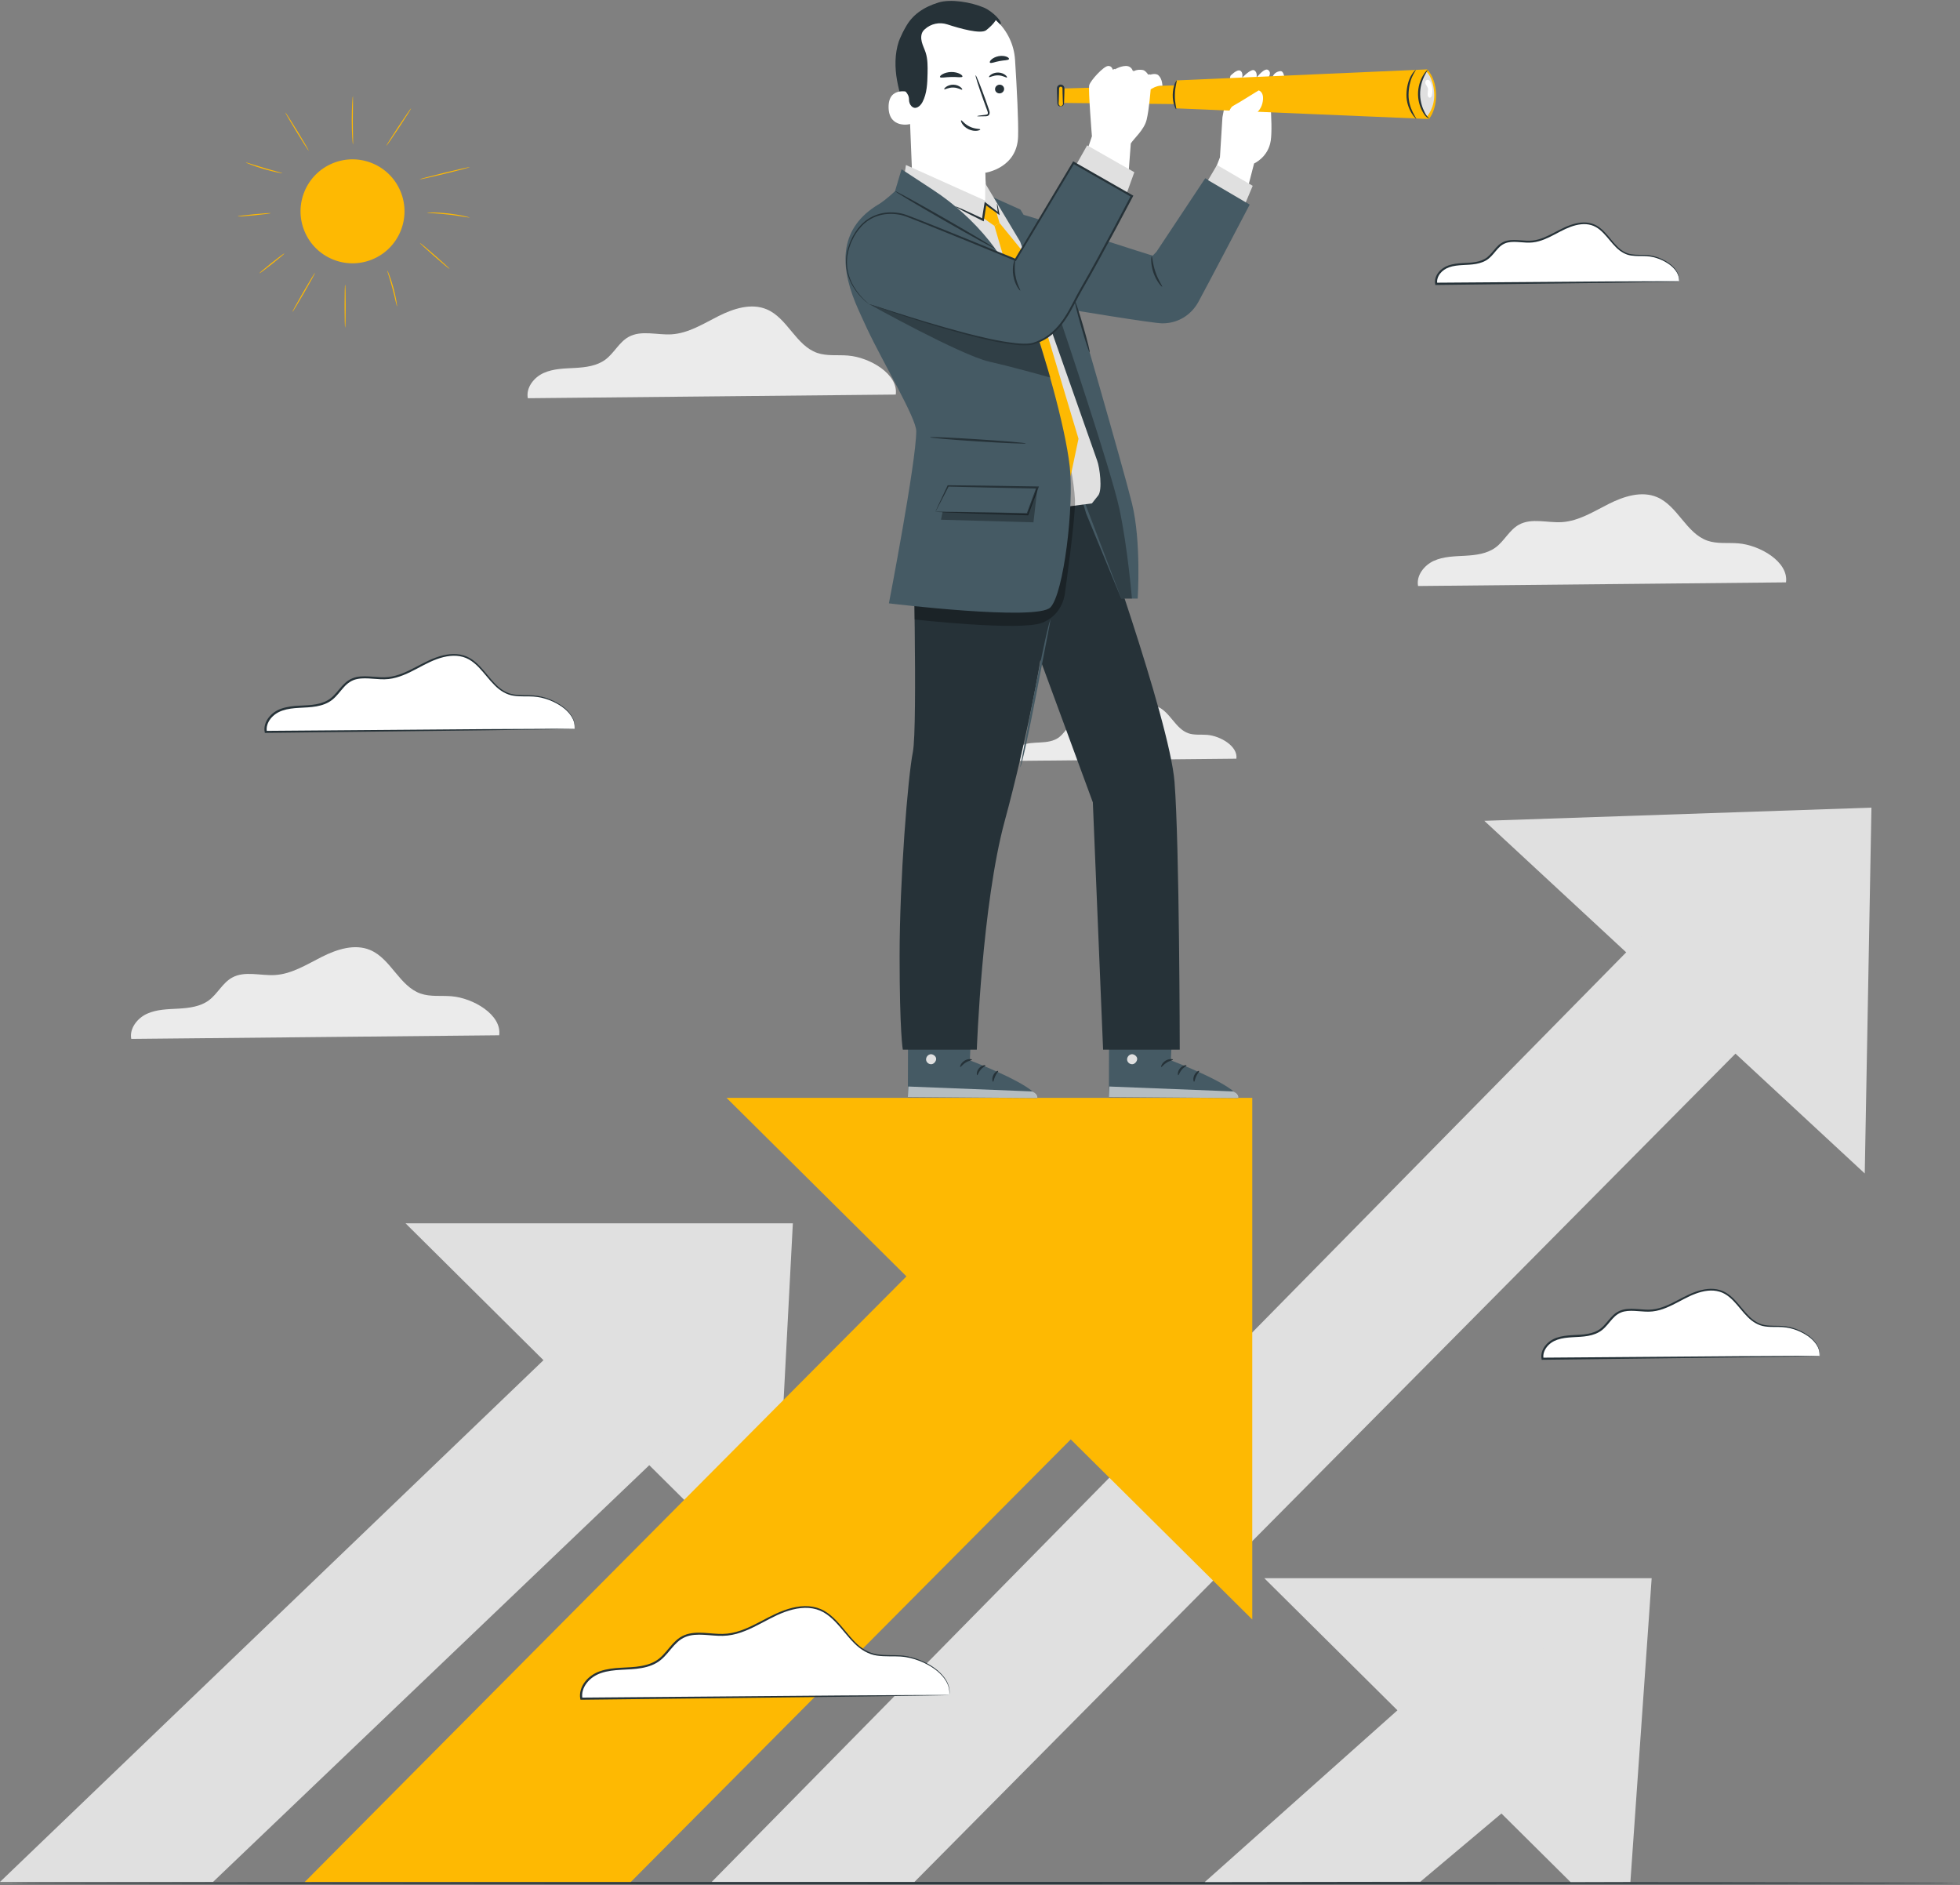 <?xml version="1.0" encoding="UTF-8"?> <svg xmlns="http://www.w3.org/2000/svg" width="340" height="327" viewBox="0 0 340 327" fill="none"><rect x="0" y="0" width="340" height="327" fill="#808080" stroke="none"/><g clip-path="url(#clip0_121_4881)"><path d="M309.817 101.009C310.309 97.46 305.298 94.543 301.538 94.241C299.746 94.094 297.877 94.368 296.183 93.777C292.501 92.491 291.032 87.734 287.434 86.223C284.749 85.091 281.657 86.096 279.05 87.41C276.443 88.725 273.871 90.369 270.961 90.559C268.431 90.721 265.684 89.779 263.47 91.016C261.818 91.936 260.954 93.841 259.436 94.958C257.946 96.054 256.007 96.286 254.158 96.392C252.31 96.497 250.399 96.511 248.719 97.277C247.04 98.05 245.648 99.828 245.992 101.641L309.824 101.009H309.817Z" fill="#EBEBEB"></path><path d="M155.386 68.436C155.878 64.887 150.868 61.971 147.101 61.669C145.309 61.521 143.439 61.795 141.746 61.205C138.063 59.919 136.595 55.161 132.996 53.65C130.312 52.519 127.22 53.524 124.613 54.838C122.005 56.152 119.433 57.796 116.524 57.986C113.994 58.148 111.246 57.206 109.033 58.443C107.381 59.364 106.517 61.268 104.999 62.385C103.509 63.482 101.569 63.714 99.721 63.819C97.873 63.917 95.961 63.938 94.282 64.704C92.602 65.47 91.211 67.255 91.562 69.069L155.393 68.436H155.386Z" fill="#EBEBEB"></path><path d="M86.594 179.563C87.085 176.014 82.075 173.097 78.315 172.795C76.523 172.647 74.654 172.921 72.96 172.331C69.278 171.045 67.809 166.287 64.211 164.777C61.526 163.645 58.434 164.65 55.827 165.964C53.22 167.278 50.648 168.923 47.738 169.113C45.208 169.274 42.461 168.332 40.247 169.569C38.595 170.49 37.731 172.394 36.213 173.512C34.723 174.608 32.784 174.84 30.935 174.945C29.087 175.044 27.176 175.065 25.496 175.831C23.816 176.604 22.425 178.382 22.769 180.195L86.601 179.563H86.594Z" fill="#EBEBEB"></path><path d="M214.474 131.6C214.769 129.428 211.712 127.65 209.414 127.46C208.318 127.369 207.179 127.538 206.139 127.179C203.89 126.392 202.991 123.49 200.791 122.562C199.147 121.866 197.256 122.485 195.668 123.286C194.08 124.087 192.506 125.092 190.728 125.212C189.182 125.31 187.502 124.734 186.146 125.493C185.141 126.055 184.607 127.214 183.679 127.903C182.773 128.571 181.585 128.718 180.454 128.775C179.322 128.838 178.156 128.845 177.13 129.316C176.103 129.787 175.253 130.876 175.464 131.979L214.467 131.593L214.474 131.6Z" fill="#EBEBEB"></path><path d="M340 326.608C340 326.706 264.264 326.79 170.861 326.79C77.458 326.79 1.708 326.706 1.708 326.608C1.708 326.509 77.43 326.425 170.861 326.425C264.292 326.425 340 326.509 340 326.608Z" fill="#263238"></path><path d="M219.316 273.732L272.444 326.439L282.824 326.41L286.513 273.732H219.316Z" fill="#E0E0E0"></path><path d="M262.521 278.722L208.985 326.439L246.379 326.383L277.898 299.875L262.521 278.722Z" fill="#E0E0E0"></path><path d="M257.482 142.366L323.478 203.534L324.638 140.082L257.482 142.366Z" fill="#E0E0E0"></path><path d="M301.946 145.001L123.46 326.41H158.633L318.032 165.62L301.946 145.001Z" fill="#E0E0E0"></path><path d="M70.346 212.177L134.219 275.552L137.536 212.177H70.346Z" fill="#E0E0E0"></path><path d="M114.69 216.324L0 326.41H36.958L130.066 237.477L114.69 216.324Z" fill="#E0E0E0"></path><path d="M126.032 190.42L217.229 280.893V190.42H126.032Z" fill="#FEB902"></path><path d="M186.209 192.465C184.143 194.117 52.868 326.418 52.868 326.418H109.426L212.633 222.607L186.209 192.472V192.465Z" fill="#FEB902"></path><path d="M64.576 44.994C69.182 43.103 71.383 37.836 69.492 33.229C67.601 28.623 62.334 26.421 57.727 28.313C53.121 30.204 50.919 35.471 52.811 40.078C54.702 44.684 59.969 46.885 64.576 44.994Z" fill="#FEB902"></path><path d="M59.868 56.82C59.819 56.82 59.769 55.154 59.769 53.102C59.769 51.05 59.812 49.385 59.868 49.385C59.924 49.385 59.966 51.05 59.966 53.102C59.966 55.154 59.924 56.82 59.868 56.82Z" fill="#FEB902"></path><path d="M54.667 47.283C54.709 47.311 53.866 48.864 52.77 50.755C51.681 52.645 50.753 54.156 50.711 54.128C50.669 54.1 51.512 52.547 52.608 50.656C53.698 48.766 54.625 47.255 54.667 47.283Z" fill="#FEB902"></path><path d="M49.333 43.966C49.368 44.008 48.42 44.81 47.225 45.758C46.031 46.707 45.032 47.445 44.997 47.403C44.962 47.361 45.911 46.559 47.106 45.604C48.3 44.655 49.298 43.917 49.333 43.959V43.966Z" fill="#FEB902"></path><path d="M68.863 53.158C68.863 53.158 68.758 52.814 68.624 52.244C68.498 51.675 68.308 50.895 68.083 50.038C67.851 49.18 67.619 48.414 67.443 47.852C67.268 47.297 67.162 46.953 67.19 46.939C67.212 46.932 67.366 47.262 67.57 47.803C67.774 48.351 68.034 49.117 68.266 49.981C68.498 50.846 68.659 51.633 68.758 52.209C68.856 52.785 68.891 53.144 68.863 53.151V53.158Z" fill="#FEB902"></path><path d="M78.013 46.665C77.978 46.707 76.783 45.716 75.349 44.458C73.909 43.2 72.777 42.153 72.805 42.111C72.841 42.069 74.035 43.06 75.469 44.318C76.909 45.576 78.041 46.623 78.013 46.665Z" fill="#FEB902"></path><path d="M81.513 37.747C81.513 37.747 81.091 37.705 80.423 37.593C79.756 37.48 78.828 37.34 77.809 37.22C76.783 37.101 75.848 37.03 75.174 36.988C74.499 36.946 74.077 36.925 74.077 36.897C74.077 36.876 74.499 36.848 75.181 36.855C75.862 36.862 76.797 36.911 77.83 37.03C78.863 37.15 79.784 37.311 80.451 37.459C81.119 37.607 81.52 37.726 81.513 37.747Z" fill="#FEB902"></path><path d="M81.527 28.976C81.541 29.026 79.587 29.546 77.169 30.136C74.745 30.726 72.777 31.162 72.763 31.113C72.749 31.064 74.703 30.544 77.127 29.953C79.545 29.363 81.52 28.927 81.534 28.976H81.527Z" fill="#FEB902"></path><path d="M71.337 18.751C71.379 18.779 70.444 20.269 69.249 22.082C68.055 23.889 67.05 25.336 67.008 25.308C66.966 25.28 67.9 23.79 69.095 21.977C70.29 20.171 71.294 18.723 71.337 18.751Z" fill="#FEB902"></path><path d="M61.217 16.622C61.217 16.622 61.238 17.1 61.231 17.859C61.217 18.625 61.203 19.679 61.203 20.839C61.203 22.005 61.224 23.059 61.238 23.825C61.252 24.591 61.252 25.062 61.231 25.062C61.203 25.062 61.154 24.591 61.105 23.832C61.055 23.066 61.02 22.012 61.02 20.846C61.02 19.679 61.055 18.625 61.098 17.859C61.14 17.093 61.196 16.622 61.217 16.622Z" fill="#FEB902"></path><path d="M53.564 26.159C53.522 26.187 52.566 24.711 51.442 22.87C50.317 21.021 49.439 19.51 49.481 19.482C49.523 19.454 50.479 20.93 51.603 22.771C52.728 24.612 53.606 26.13 53.564 26.159Z" fill="#FEB902"></path><path d="M48.982 30.045C48.982 30.045 48.61 30.017 48.026 29.89C47.443 29.764 46.635 29.567 45.756 29.314C44.878 29.054 44.098 28.787 43.536 28.569C42.974 28.351 42.636 28.204 42.65 28.176C42.657 28.148 43.016 28.26 43.585 28.443C44.154 28.625 44.941 28.871 45.813 29.131C46.684 29.391 47.485 29.602 48.061 29.764C48.638 29.919 48.996 30.017 48.989 30.045H48.982Z" fill="#FEB902"></path><path d="M46.986 36.974C46.986 37.023 45.7 37.192 44.105 37.346C42.51 37.501 41.217 37.578 41.21 37.529C41.21 37.48 42.496 37.311 44.091 37.156C45.686 37.002 46.979 36.925 46.986 36.974Z" fill="#FEB902"></path><path d="M315.657 235.186C316.022 232.516 312.255 230.316 309.423 230.091C308.074 229.979 306.669 230.19 305.39 229.74C302.614 228.77 301.51 225.193 298.805 224.047C296.781 223.197 294.455 223.956 292.494 224.94C290.533 225.924 288.594 227.168 286.401 227.308C284.497 227.428 282.424 226.725 280.758 227.653C279.514 228.348 278.868 229.775 277.722 230.625C276.605 231.454 275.143 231.623 273.752 231.7C272.36 231.778 270.919 231.792 269.654 232.368C268.39 232.944 267.342 234.287 267.602 235.65L315.664 235.179L315.657 235.186Z" fill="white"></path><path d="M315.657 235.186C315.657 235.186 315.579 235.193 315.425 235.2C315.249 235.2 315.017 235.214 314.722 235.221C314.076 235.235 313.162 235.249 311.981 235.278C309.564 235.313 306.099 235.369 301.798 235.432C293.119 235.538 281.095 235.678 267.595 235.847H267.441L267.413 235.699C267.258 234.905 267.539 234.055 268.038 233.422C268.537 232.776 269.254 232.291 270.034 232.024C271.833 231.412 273.695 231.672 275.396 231.356C276.246 231.209 277.075 230.92 277.722 230.386C278.376 229.859 278.867 229.142 279.458 228.503C279.753 228.18 280.076 227.87 280.456 227.632C280.835 227.393 281.25 227.224 281.679 227.126C282.543 226.943 283.4 227.006 284.222 227.062C285.045 227.126 285.853 227.21 286.633 227.119C287.413 227.041 288.172 226.816 288.896 226.528C290.343 225.952 291.651 225.13 293.028 224.504C294.391 223.886 295.853 223.443 297.301 223.556C298.018 223.612 298.72 223.816 299.325 224.167C299.929 224.511 300.442 224.968 300.899 225.439C301.812 226.395 302.529 227.421 303.366 228.25C304.181 229.093 305.172 229.691 306.219 229.838C307.259 230.007 308.285 229.916 309.234 229.986C311.159 230.14 312.691 230.906 313.773 231.686C314.863 232.488 315.439 233.436 315.6 234.125C315.755 234.821 315.622 235.214 315.636 235.193C315.601 235.179 315.699 234.821 315.523 234.139C315.348 233.471 314.764 232.565 313.689 231.792C312.614 231.047 311.096 230.309 309.219 230.183C308.285 230.119 307.266 230.225 306.177 230.063C305.08 229.923 304.019 229.29 303.176 228.433C302.311 227.582 301.588 226.556 300.695 225.629C300.245 225.172 299.753 224.736 299.177 224.413C298.608 224.09 297.947 223.907 297.273 223.851C295.902 223.752 294.49 224.181 293.154 224.792C291.812 225.411 290.498 226.24 289.015 226.837C288.277 227.14 287.49 227.372 286.661 227.463C285.832 227.554 285.003 227.47 284.187 227.414C283.372 227.35 282.543 227.301 281.749 227.47C280.948 227.639 280.273 228.109 279.718 228.742C279.149 229.36 278.65 230.091 277.94 230.667C277.23 231.244 276.338 231.553 275.452 231.708C273.674 232.031 271.833 231.785 270.146 232.368C269.415 232.614 268.769 233.057 268.319 233.64C267.862 234.223 267.623 234.954 267.757 235.629L267.574 235.481C281.025 235.376 293.014 235.285 301.658 235.221C305.973 235.2 309.451 235.186 311.876 235.172C313.071 235.172 313.998 235.172 314.652 235.172C314.954 235.172 315.2 235.172 315.376 235.172C315.537 235.172 315.629 235.172 315.629 235.186H315.657Z" fill="#263238"></path><path d="M164.67 294.007C165.155 290.458 160.151 287.542 156.384 287.239C154.592 287.092 152.723 287.366 151.029 286.775C147.347 285.489 145.878 280.732 142.28 279.221C139.595 278.089 136.503 279.094 133.896 280.409C131.289 281.723 128.717 283.367 125.807 283.557C123.277 283.718 120.53 282.777 118.316 284.014C116.665 284.934 115.8 286.839 114.282 287.956C112.792 289.052 110.853 289.284 109.004 289.39C107.156 289.495 105.245 289.509 103.565 290.275C101.886 291.048 100.494 292.826 100.845 294.639L164.677 294.007H164.67Z" fill="white"></path><path d="M164.67 294.007C164.67 294.007 164.571 294.014 164.36 294.021C164.136 294.021 163.819 294.035 163.419 294.042C162.568 294.056 161.346 294.077 159.779 294.105C156.581 294.147 151.971 294.21 146.25 294.295C134.739 294.428 118.766 294.611 100.845 294.815H100.691L100.663 294.667C100.459 293.627 100.831 292.524 101.485 291.687C102.139 290.837 103.087 290.198 104.113 289.853C106.489 289.045 108.948 289.389 111.225 288.961C112.364 288.764 113.467 288.378 114.345 287.668C115.224 286.965 115.877 286.009 116.657 285.159C117.051 284.737 117.473 284.323 117.965 284.006C118.464 283.69 119.012 283.465 119.574 283.346C120.705 283.1 121.844 283.184 122.933 283.268C124.029 283.353 125.105 283.465 126.152 283.346C127.199 283.24 128.211 282.938 129.174 282.552C131.106 281.779 132.842 280.689 134.662 279.86C136.475 279.038 138.401 278.455 140.312 278.595C141.261 278.672 142.182 278.932 142.983 279.396C143.784 279.853 144.458 280.45 145.063 281.076C146.272 282.334 147.22 283.704 148.338 284.815C149.427 285.939 150.755 286.733 152.154 286.93C153.545 287.148 154.901 287.028 156.166 287.12C157.438 287.197 158.584 287.534 159.596 287.935C160.601 288.342 161.472 288.834 162.189 289.361C162.906 289.895 163.461 290.472 163.869 291.027C164.283 291.582 164.494 292.137 164.62 292.587C164.719 293.044 164.754 293.402 164.719 293.648C164.698 293.894 164.684 294 164.684 294C164.684 294 164.684 293.866 164.684 293.634C164.705 293.402 164.663 293.051 164.55 292.601C164.318 291.709 163.545 290.5 162.112 289.474C161.395 288.961 160.537 288.483 159.54 288.089C158.542 287.703 157.41 287.387 156.166 287.316C154.922 287.232 153.566 287.366 152.133 287.155C150.685 286.965 149.286 286.129 148.169 284.99C147.031 283.866 146.068 282.495 144.873 281.266C144.276 280.654 143.615 280.078 142.849 279.642C142.083 279.207 141.205 278.961 140.298 278.89C138.471 278.764 136.588 279.326 134.803 280.141C133.011 280.963 131.275 282.06 129.307 282.854C128.33 283.247 127.283 283.564 126.201 283.676C125.112 283.803 124.008 283.69 122.919 283.606C121.83 283.521 120.726 283.451 119.665 283.683C119.138 283.803 118.632 284.013 118.175 284.302C117.719 284.597 117.318 284.983 116.939 285.391C116.18 286.213 115.519 287.19 114.584 287.942C113.65 288.701 112.476 289.108 111.302 289.312C108.955 289.741 106.503 289.411 104.247 290.191C103.27 290.521 102.399 291.111 101.787 291.905C101.176 292.685 100.852 293.676 101.035 294.59L100.852 294.442C118.731 294.295 134.662 294.161 146.138 294.07C151.873 294.035 156.497 294.007 159.701 293.993C161.289 293.993 162.526 293.985 163.384 293.985C163.791 293.985 164.115 293.985 164.346 293.985C164.564 293.985 164.684 293.993 164.684 293.993L164.67 294.007Z" fill="#263238"></path><path d="M99.679 126.407C100.086 123.427 95.884 120.981 92.729 120.721C91.225 120.602 89.657 120.827 88.231 120.335C85.139 119.26 83.902 115.261 80.887 113.989C78.631 113.04 76.038 113.884 73.853 114.987C71.667 116.09 69.502 117.475 67.064 117.629C64.942 117.763 62.63 116.976 60.774 118.016C59.39 118.789 58.666 120.384 57.387 121.326C56.136 122.246 54.506 122.443 52.96 122.528C51.407 122.612 49.804 122.626 48.392 123.272C46.979 123.919 45.813 125.409 46.108 126.934L99.686 126.407H99.679Z" fill="white"></path><path d="M99.679 126.407C99.679 126.407 99.595 126.414 99.419 126.421C99.229 126.421 98.962 126.435 98.632 126.442C97.915 126.456 96.889 126.477 95.575 126.498C92.89 126.54 89.018 126.596 84.225 126.667C74.555 126.779 61.147 126.941 46.101 127.116H45.946L45.918 126.969C45.742 126.09 46.059 125.156 46.614 124.446C47.169 123.729 47.963 123.188 48.835 122.9C50.837 122.218 52.904 122.506 54.808 122.155C55.757 121.986 56.684 121.663 57.415 121.073C58.153 120.482 58.701 119.681 59.355 118.972C59.685 118.613 60.044 118.269 60.458 118.002C60.88 117.735 61.344 117.545 61.814 117.44C62.77 117.236 63.726 117.306 64.647 117.369C65.567 117.44 66.467 117.531 67.338 117.433C68.216 117.341 69.06 117.095 69.868 116.772C71.484 116.125 72.939 115.212 74.471 114.516C75.996 113.827 77.612 113.335 79.229 113.455C80.03 113.518 80.803 113.743 81.478 114.13C82.152 114.516 82.721 115.022 83.227 115.549C84.239 116.61 85.04 117.756 85.975 118.683C86.889 119.625 87.992 120.293 89.166 120.454C90.332 120.637 91.471 120.539 92.532 120.616C94.675 120.785 96.383 121.635 97.592 122.506C98.8 123.399 99.447 124.453 99.63 125.219C99.714 125.606 99.735 125.908 99.707 126.112C99.693 126.315 99.679 126.407 99.679 126.407C99.679 126.407 99.679 126.294 99.679 126.097C99.693 125.908 99.658 125.606 99.566 125.233C99.37 124.488 98.723 123.476 97.521 122.612C96.327 121.776 94.626 120.96 92.532 120.813C91.485 120.742 90.353 120.855 89.145 120.679C87.922 120.525 86.741 119.815 85.806 118.859C84.844 117.917 84.036 116.765 83.038 115.732C82.539 115.219 81.984 114.734 81.344 114.376C80.704 114.01 79.974 113.806 79.215 113.75C77.683 113.645 76.109 114.116 74.619 114.804C73.122 115.493 71.66 116.414 70.009 117.081C69.186 117.411 68.308 117.678 67.394 117.777C66.474 117.882 65.553 117.784 64.639 117.721C63.726 117.65 62.798 117.594 61.913 117.784C61.02 117.967 60.254 118.501 59.636 119.21C59.003 119.899 58.448 120.721 57.661 121.354C56.874 121.993 55.883 122.338 54.892 122.513C52.91 122.872 50.858 122.598 48.975 123.251C48.16 123.525 47.436 124.017 46.923 124.678C46.417 125.331 46.143 126.154 46.298 126.913L46.115 126.765C61.119 126.646 74.478 126.54 84.12 126.463C88.934 126.442 92.813 126.421 95.512 126.407C96.84 126.407 97.88 126.407 98.604 126.407C98.948 126.407 99.215 126.407 99.412 126.407C99.595 126.407 99.693 126.407 99.693 126.421L99.679 126.407Z" fill="#263238"></path><path d="M291.264 48.829C291.587 46.489 288.284 44.564 285.796 44.36C284.616 44.261 283.386 44.444 282.262 44.058C279.83 43.207 278.86 40.073 276.492 39.068C274.721 38.323 272.676 38.984 270.961 39.848C269.247 40.712 267.546 41.802 265.627 41.921C263.955 42.027 262.142 41.408 260.68 42.224C259.591 42.835 259.022 44.086 258.017 44.824C257.033 45.547 255.754 45.702 254.538 45.765C253.322 45.829 252.057 45.843 250.947 46.349C249.837 46.855 248.923 48.028 249.148 49.23L291.264 48.815V48.829Z" fill="white"></path><path d="M291.264 48.83C291.264 48.83 291.201 48.837 291.06 48.843C290.906 48.843 290.702 48.858 290.442 48.865C289.873 48.879 289.071 48.893 288.045 48.914C285.923 48.949 282.887 48.998 279.127 49.054C271.517 49.146 260.975 49.279 249.148 49.427H248.993L248.965 49.279C248.825 48.577 249.078 47.825 249.52 47.262C249.963 46.693 250.596 46.264 251.284 46.032C252.872 45.491 254.496 45.723 255.986 45.442C256.731 45.316 257.447 45.063 258.017 44.599C258.586 44.142 259.022 43.517 259.535 42.947C260.034 42.371 260.722 41.886 261.488 41.732C262.247 41.57 263.006 41.626 263.723 41.675C264.447 41.732 265.15 41.802 265.831 41.725C266.513 41.654 267.181 41.458 267.806 41.205C269.071 40.699 270.216 39.982 271.425 39.434C272.627 38.892 273.906 38.506 275.178 38.597C275.81 38.647 276.429 38.829 276.963 39.132C277.497 39.434 277.947 39.834 278.347 40.249C279.148 41.085 279.774 41.992 280.505 42.715C281.222 43.453 282.079 43.974 283 44.1C283.913 44.248 284.806 44.17 285.642 44.226C287.336 44.36 288.678 45.035 289.627 45.723C290.582 46.433 291.088 47.262 291.222 47.867C291.355 48.478 291.236 48.822 291.25 48.808C291.222 48.794 291.299 48.478 291.152 47.888C290.997 47.304 290.484 46.51 289.542 45.836C288.601 45.182 287.265 44.543 285.628 44.43C284.813 44.381 283.913 44.465 282.964 44.325C282.002 44.198 281.067 43.643 280.329 42.891C279.57 42.146 278.938 41.247 278.151 40.439C277.757 40.038 277.328 39.658 276.822 39.377C276.323 39.096 275.754 38.935 275.164 38.886C273.969 38.801 272.739 39.174 271.566 39.708C270.392 40.249 269.24 40.973 267.94 41.5C267.293 41.76 266.597 41.971 265.873 42.048C265.143 42.132 264.419 42.055 263.702 42.006C262.985 41.95 262.261 41.907 261.573 42.055C260.877 42.203 260.287 42.61 259.802 43.165C259.303 43.706 258.867 44.353 258.242 44.852C257.616 45.365 256.829 45.632 256.049 45.773C254.489 46.054 252.872 45.843 251.404 46.349C250.771 46.567 250.209 46.946 249.808 47.459C249.415 47.965 249.211 48.598 249.324 49.181L249.141 49.033C260.926 48.949 271.418 48.872 279.001 48.815C282.782 48.801 285.832 48.787 287.961 48.78C289.001 48.78 289.816 48.78 290.4 48.78C290.667 48.78 290.878 48.78 291.039 48.78C291.187 48.78 291.257 48.78 291.264 48.794V48.83Z" fill="#263238"></path><path d="M168.745 172.352L168.239 183.913C168.239 183.913 179.814 188.305 179.933 190.455L157.487 190.279L157.536 172.24L168.745 172.359V172.352Z" fill="#455A64"></path><path d="M161.303 182.88C160.868 182.992 160.565 183.484 160.664 183.92C160.762 184.363 161.254 184.672 161.69 184.566C162.126 184.461 162.512 183.885 162.364 183.463C162.217 183.034 161.62 182.704 161.226 182.908" fill="#E0E0E0"></path><g opacity="0.6"><path d="M157.487 190.272L157.565 188.452L179.055 189.302C179.055 189.302 180.053 189.745 179.933 190.448L157.487 190.272Z" fill="white"></path></g><path d="M168.605 183.8C168.605 183.912 168.05 183.955 167.509 184.306C166.96 184.643 166.672 185.114 166.574 185.065C166.476 185.044 166.644 184.39 167.305 183.976C167.965 183.561 168.626 183.694 168.605 183.793V183.8Z" fill="#263238"></path><path d="M170.945 184.791C170.966 184.896 170.495 185.079 170.116 185.543C169.729 185.992 169.631 186.491 169.518 186.484C169.413 186.498 169.343 185.859 169.821 185.297C170.291 184.728 170.938 184.685 170.938 184.791H170.945Z" fill="#263238"></path><path d="M172.266 187.616C172.168 187.637 172.02 187.089 172.301 186.492C172.583 185.894 173.103 185.655 173.145 185.754C173.208 185.845 172.871 186.161 172.646 186.66C172.407 187.152 172.372 187.609 172.266 187.623V187.616Z" fill="#263238"></path><path d="M168.422 181.151C168.373 181.249 167.874 181.094 167.256 181.129C166.637 181.158 166.152 181.361 166.096 181.263C166.033 181.186 166.504 180.778 167.235 180.75C167.965 180.708 168.478 181.066 168.422 181.151Z" fill="#263238"></path><path d="M203.616 172.352L203.11 183.913C203.11 183.913 214.685 188.305 214.804 190.455L192.358 190.279L192.407 172.24L203.616 172.359V172.352Z" fill="#455A64"></path><path d="M196.174 182.88C195.738 182.992 195.436 183.484 195.535 183.92C195.633 184.363 196.125 184.672 196.561 184.566C196.996 184.461 197.383 183.885 197.235 183.463C197.088 183.034 196.49 182.704 196.097 182.908" fill="#E0E0E0"></path><g opacity="0.6"><path d="M192.358 190.272L192.435 188.452L213.926 189.302C213.926 189.302 214.924 189.745 214.804 190.448L192.358 190.272Z" fill="white"></path></g><path d="M203.476 183.8C203.476 183.912 202.92 183.955 202.379 184.306C201.831 184.643 201.543 185.114 201.445 185.065C201.346 185.044 201.515 184.39 202.175 183.976C202.836 183.561 203.497 183.694 203.476 183.793V183.8Z" fill="#263238"></path><path d="M205.823 184.791C205.844 184.896 205.373 185.079 204.994 185.543C204.607 185.992 204.509 186.491 204.396 186.484C204.291 186.498 204.221 185.859 204.699 185.297C205.169 184.728 205.816 184.685 205.816 184.791H205.823Z" fill="#263238"></path><path d="M207.137 187.616C207.039 187.637 206.891 187.089 207.172 186.492C207.453 185.894 207.973 185.655 208.016 185.754C208.079 185.845 207.742 186.161 207.517 186.66C207.278 187.152 207.243 187.609 207.137 187.623V187.616Z" fill="#263238"></path><path d="M203.3 181.151C203.251 181.249 202.752 181.094 202.133 181.129C201.515 181.158 201.03 181.361 200.974 181.263C200.911 181.186 201.382 180.778 202.112 180.75C202.843 180.708 203.356 181.066 203.3 181.151Z" fill="#263238"></path><path d="M157.593 20.592C156.806 18.435 156.019 16.256 155.618 13.986C155.21 11.723 155.196 9.348 155.92 7.163C156.033 6.832 156.988 4.605 157.333 4.626C157.579 4.64 157.016 6.706 157.15 6.917C158.422 8.927 158.837 11.386 158.731 13.761C158.626 16.137 158.211 18.287 157.6 20.585" fill="#263238"></path><path d="M158.331 32.848L157.487 11.969C157.094 6.214 159.673 1.049 165.435 0.81L166.061 0.824C171.381 0.915 175.745 5.082 176.082 10.395C176.398 15.413 176.687 20.979 176.609 23.67C176.448 29.208 170.896 29.967 170.896 29.967C170.882 29.967 171.135 33.98 171.177 35.603C171.177 35.603 170.594 36.032 165.435 36.214C160.277 36.397 158.338 32.855 158.338 32.855L158.331 32.848Z" fill="white"></path><path d="M170.896 29.96C170.896 29.96 167.403 30.101 163.728 27.704C163.728 27.704 165.414 31.759 170.945 31.358L170.896 29.96Z" fill="white"></path><path d="M174.185 15.413C174.192 15.828 173.847 16.179 173.412 16.2C172.976 16.214 172.618 15.891 172.611 15.476C172.604 15.062 172.948 14.71 173.384 14.689C173.819 14.675 174.178 14.999 174.185 15.42V15.413Z" fill="#263238"></path><path d="M174.684 13.438C174.585 13.537 173.995 13.087 173.145 13.073C172.294 13.045 171.662 13.473 171.571 13.368C171.528 13.319 171.627 13.136 171.901 12.946C172.175 12.757 172.632 12.567 173.159 12.581C173.686 12.595 174.129 12.799 174.382 13.002C174.642 13.206 174.726 13.396 174.677 13.438H174.684Z" fill="#263238"></path><path d="M166.911 15.547C166.813 15.645 166.222 15.195 165.372 15.181C164.522 15.153 163.889 15.582 163.798 15.476C163.756 15.427 163.854 15.244 164.135 15.055C164.409 14.865 164.866 14.675 165.393 14.689C165.92 14.703 166.363 14.907 166.616 15.111C166.876 15.315 166.96 15.504 166.911 15.547Z" fill="#263238"></path><path d="M169.504 20.143C169.504 20.093 170.031 20.009 170.889 19.918C171.107 19.897 171.31 19.861 171.353 19.714C171.409 19.559 171.317 19.32 171.219 19.067C171.022 18.54 170.819 17.985 170.608 17.402C169.757 15.034 169.146 13.087 169.237 13.052C169.336 13.017 170.102 14.914 170.952 17.282C171.156 17.866 171.353 18.421 171.535 18.955C171.613 19.201 171.746 19.489 171.634 19.812C171.57 19.974 171.409 20.086 171.268 20.122C171.128 20.164 171.008 20.164 170.896 20.164C170.031 20.192 169.497 20.192 169.497 20.143H169.504Z" fill="#263238"></path><path d="M166.953 13.284C166.848 13.509 166.012 13.319 165.007 13.354C164.002 13.361 163.173 13.586 163.06 13.361C163.011 13.256 163.173 13.052 163.517 12.862C163.861 12.665 164.388 12.504 164.993 12.49C165.597 12.476 166.131 12.623 166.483 12.799C166.834 12.982 167.003 13.178 166.953 13.284Z" fill="#263238"></path><path d="M175.021 10.255C174.895 10.48 174.185 10.431 173.384 10.592C172.576 10.733 171.936 11.042 171.732 10.873C171.641 10.789 171.711 10.578 171.964 10.339C172.217 10.1 172.674 9.847 173.229 9.742C173.784 9.637 174.297 9.707 174.621 9.84C174.944 9.974 175.077 10.149 175.028 10.255H175.021Z" fill="#263238"></path><path d="M157.874 16.031C157.782 15.989 154.093 14.836 154.142 18.624C154.198 22.412 157.986 21.576 157.993 21.463C157.993 21.358 157.874 16.024 157.874 16.024V16.031Z" fill="white"></path><path d="M156.749 20.065C156.749 20.065 156.686 20.114 156.574 20.164C156.468 20.213 156.279 20.255 156.082 20.178C155.681 20.037 155.337 19.405 155.309 18.723C155.295 18.379 155.365 18.048 155.477 17.774C155.59 17.493 155.766 17.296 155.969 17.261C156.166 17.212 156.314 17.331 156.363 17.437C156.412 17.542 156.391 17.62 156.412 17.627C156.426 17.634 156.489 17.563 156.461 17.409C156.447 17.331 156.398 17.247 156.307 17.177C156.215 17.107 156.082 17.072 155.941 17.086C155.646 17.107 155.393 17.381 155.26 17.683C155.112 17.985 155.028 18.358 155.049 18.744C155.084 19.51 155.484 20.213 156.033 20.367C156.3 20.431 156.525 20.346 156.637 20.255C156.749 20.157 156.77 20.072 156.756 20.065H156.749Z" fill="white"></path><path d="M173.496 4.267C174.1 3.916 172.217 1.976 170.692 1.323C168.394 0.346 164.901 -0.209 162.821 0.43C160.312 1.203 158.239 2.51 157.03 4.843C155.815 7.17 155.4 9.861 155.534 12.482C155.576 13.284 155.674 14.113 156.124 14.78C156.672 15.603 157.698 16.109 157.684 17.261C157.684 17.683 157.811 18.105 158.106 18.407C158.815 19.131 159.645 18.414 160.017 17.711C160.811 16.207 160.868 14.436 160.903 12.735C160.924 11.527 160.945 10.29 160.579 9.137C160.383 8.512 160.066 7.922 159.905 7.282C159.743 6.643 159.743 5.919 160.13 5.385C160.193 5.3 160.298 5.188 160.432 5.068C161.479 4.106 162.976 3.789 164.332 4.232C166.483 4.935 170.151 5.975 171.086 5.23C172.428 4.155 172.744 3.473 172.744 3.473L173.517 4.253L173.496 4.267Z" fill="#263238"></path><path d="M170.053 22.448C170.067 22.511 169.856 22.631 169.476 22.68C169.097 22.729 168.556 22.673 168.022 22.42C167.488 22.167 167.101 21.78 166.904 21.457C166.7 21.134 166.665 20.895 166.722 20.867C166.848 20.803 167.305 21.548 168.232 21.97C169.146 22.42 170.017 22.307 170.046 22.448H170.053Z" fill="#263238"></path><path d="M222.766 13.228C222.766 13.228 222.619 12.342 222.183 12.342C221.747 12.342 221.087 12.581 220.798 13.228C220.51 13.874 222.766 13.228 222.766 13.228Z" fill="white"></path><path d="M211.621 27.318L212.056 20.339L213.441 13.15C213.441 13.15 214.537 11.984 215.12 12.251C215.704 12.525 215.486 13.48 215.486 13.48C215.486 13.48 217.018 11.829 217.601 12.209C218.184 12.588 217.966 13.48 217.966 13.48C217.966 13.48 219.351 11.646 220.004 12.152C220.658 12.658 220.004 13.48 220.004 13.48C220.004 13.48 220.876 21.534 220.433 24.408C219.997 27.283 217.545 28.351 217.545 28.351L216.378 32.877L210.665 29.77L211.614 27.311L211.621 27.318Z" fill="white"></path><path d="M215.113 18.182L184.094 17.845V15.357L215.113 14.493V18.182Z" fill="#FEB902"></path><path d="M247.869 20.642L204.038 18.793C203.49 17.303 203.469 15.694 204.003 13.951L247.56 12.033C249.562 14.113 249.591 18.505 247.869 20.648V20.642Z" fill="#FEB902"></path><path d="M247.44 12.433C247.44 12.433 246.119 13.67 246.168 16.361C246.217 19.053 247.545 20.184 247.545 20.184C247.545 20.184 248.986 18.666 248.775 15.968C248.571 13.333 247.44 12.433 247.44 12.433Z" fill="#E0E0E0"></path><path d="M245.69 20.642C245.69 20.642 245.276 20.312 244.84 19.581C244.411 18.857 243.954 17.726 243.976 16.397C243.997 15.104 244.327 13.938 244.742 13.193C245.156 12.441 245.571 12.097 245.592 12.125C245.641 12.16 245.304 12.56 244.973 13.305C244.629 14.043 244.362 15.153 244.341 16.397C244.32 17.634 244.706 18.724 245.065 19.447C245.423 20.185 245.732 20.6 245.69 20.635V20.642Z" fill="#263238"></path><path d="M247.644 12.124C247.693 12.159 247.37 12.574 247.018 13.319C246.667 14.057 246.323 15.167 246.351 16.411C246.372 17.662 246.758 18.751 247.138 19.475C247.489 20.234 247.932 20.494 247.918 20.536C247.911 20.557 247.77 20.536 247.566 20.388C247.363 20.248 247.131 19.974 246.913 19.608C246.463 18.884 246.006 17.746 245.985 16.425C245.957 15.104 246.365 13.944 246.786 13.206C247.208 12.461 247.609 12.103 247.637 12.131L247.644 12.124Z" fill="#263238"></path><path d="M248.213 14.38C248.157 14.239 248.086 14.099 247.981 13.993C247.876 13.888 247.714 13.825 247.566 13.853C247.419 13.881 247.306 14.008 247.264 14.155C247.222 14.303 247.25 14.457 247.313 14.591C247.475 14.907 247.735 15.202 247.721 15.518C247.714 15.835 247.63 16.151 247.658 16.467C247.665 16.58 247.693 16.699 247.763 16.797C247.833 16.889 247.946 16.959 248.058 16.945C248.248 16.917 248.339 16.706 248.382 16.523C248.55 15.814 248.487 15.055 248.213 14.387V14.38Z" fill="white"></path><path d="M204.031 18.948C203.954 18.997 203.398 17.901 203.433 16.432C203.455 14.963 204.038 13.888 204.115 13.937C204.221 13.979 203.813 15.055 203.799 16.439C203.764 17.823 204.136 18.913 204.031 18.948Z" fill="#263238"></path><path d="M184.03 18.428C183.77 18.428 183.56 18.217 183.56 17.957V15.329C183.56 15.069 183.77 14.858 184.03 14.858C184.29 14.858 184.501 15.069 184.501 15.329V17.957C184.501 18.217 184.29 18.428 184.03 18.428Z" fill="#FEB902"></path><path d="M184.03 18.428C184.03 18.428 184.157 18.393 184.283 18.267C184.347 18.203 184.403 18.105 184.396 17.985C184.389 17.824 184.382 17.655 184.368 17.494C184.354 17.072 184.34 16.636 184.326 16.186C184.326 15.933 184.326 15.673 184.312 15.413C184.333 15.181 184.199 15.048 184.016 15.041C183.834 15.048 183.7 15.181 183.721 15.413C183.721 15.673 183.714 15.933 183.707 16.186C183.693 16.636 183.679 17.072 183.665 17.494C183.658 17.662 183.651 17.824 183.637 17.985C183.637 18.105 183.693 18.203 183.749 18.267C183.876 18.393 184.009 18.4 184.002 18.428C184.002 18.442 183.869 18.506 183.658 18.379C183.56 18.316 183.454 18.189 183.426 18.006C183.419 17.838 183.405 17.669 183.398 17.494C183.384 17.072 183.37 16.636 183.356 16.186C183.356 15.933 183.356 15.673 183.342 15.413C183.328 15.294 183.363 15.048 183.489 14.914C183.609 14.767 183.799 14.668 183.995 14.668C184.192 14.668 184.382 14.76 184.501 14.914C184.628 15.048 184.656 15.294 184.649 15.413C184.649 15.673 184.642 15.933 184.635 16.186C184.621 16.636 184.607 17.072 184.593 17.494C184.586 17.669 184.572 17.838 184.565 18.006C184.536 18.189 184.431 18.316 184.333 18.379C184.122 18.506 183.981 18.449 183.988 18.428H184.03Z" fill="#263238"></path><path d="M189.414 23.629C189.414 23.629 188.753 15.484 188.95 14.767C189.175 13.952 191.395 11.534 192.182 11.45C192.97 11.366 193.054 12.237 193.054 12.237C193.054 12.237 194.157 11.478 195.239 11.443C196.385 11.408 196.533 12.42 196.533 12.42C196.533 12.42 197.172 11.949 198.268 12.146C198.732 12.23 199.259 13.052 199.259 13.052C199.259 13.052 200.412 12.553 200.96 13.066C201.649 13.713 201.642 14.865 201.642 14.865C200.573 14.788 199.604 15.512 199.604 15.512C199.604 15.512 199.337 19.04 198.901 20.789C198.465 22.532 196.736 23.98 196.16 24.88L195.703 30.902L188.289 26.974L189.421 23.622L189.414 23.629Z" fill="white"></path><path d="M191.086 15.378C190.995 15.392 190.96 14.31 191.697 13.263C192.421 12.209 193.454 11.872 193.475 11.963C193.525 12.061 192.66 12.511 192 13.474C191.325 14.423 191.191 15.392 191.086 15.378Z" fill="white"></path><path d="M194.712 15.238C194.628 15.273 194.417 14.303 195.022 13.305C195.317 12.82 195.759 12.497 196.111 12.377C196.462 12.251 196.694 12.279 196.701 12.321C196.729 12.42 195.851 12.602 195.338 13.495C194.804 14.352 194.832 15.238 194.719 15.238H194.712Z" fill="white"></path><path d="M197.362 14.97C197.27 14.956 197.425 14.176 198.121 13.558C198.809 12.925 199.596 12.841 199.603 12.939C199.631 13.045 198.971 13.27 198.367 13.832C197.748 14.38 197.46 15.012 197.362 14.977V14.97Z" fill="white"></path><path d="M216.322 25.631C217.559 24.176 216.617 20.262 216.617 20.262C216.617 20.262 218.367 19.678 218.803 17.929C219.238 16.179 218.367 15.891 218.367 15.891C218.079 16.038 215.38 17.788 213.996 18.512C212.611 19.243 212.176 26.664 212.176 26.664" fill="white"></path><path d="M212.176 26.671C212.176 26.671 212.148 26.32 212.176 25.694C212.211 25.069 212.274 24.162 212.408 23.052C212.569 21.942 212.71 20.607 213.272 19.194C213.356 19.018 213.441 18.843 213.567 18.674C213.68 18.505 213.912 18.344 214.066 18.273C214.404 18.091 214.741 17.894 215.085 17.683C215.767 17.261 216.477 16.826 217.201 16.383C217.566 16.158 217.896 15.94 218.283 15.722L218.353 15.68L218.423 15.708C218.761 15.856 218.908 16.123 219.007 16.39C219.098 16.664 219.112 16.938 219.098 17.191C219.063 17.704 218.943 18.203 218.711 18.646C218.241 19.531 217.461 20.101 216.666 20.396L216.765 20.213C217.109 21.864 217.144 23.277 216.962 24.24C216.877 24.725 216.709 25.083 216.582 25.308C216.427 25.526 216.329 25.624 216.322 25.61C216.308 25.596 216.378 25.477 216.505 25.259C216.603 25.027 216.737 24.683 216.793 24.205C216.919 23.27 216.842 21.878 216.47 20.276L216.442 20.15L216.568 20.101C217.278 19.819 218.009 19.271 218.402 18.484C218.606 18.098 218.704 17.634 218.74 17.17C218.782 16.727 218.634 16.2 218.304 16.046H218.444C218.114 16.221 217.749 16.46 217.397 16.678C216.673 17.128 215.964 17.564 215.268 17.978C214.924 18.182 214.579 18.379 214.235 18.561C214.038 18.66 213.954 18.723 213.841 18.864C213.736 18.99 213.659 19.152 213.581 19.313C213.026 20.635 212.85 21.984 212.661 23.073C212.492 24.177 212.387 25.069 212.316 25.687C212.239 26.306 212.197 26.65 212.176 26.65V26.671Z" fill="white"></path><path d="M158.352 90.762C158.352 90.762 159.216 126.132 158.352 130.447C157.487 134.762 156.054 152.591 156.054 165.816C156.054 179.042 156.609 182.057 156.609 182.057H169.448C169.448 182.057 170.334 156.906 174.297 142.359C177.98 128.845 182.217 108.303 182.217 99.385V87.305H159.497L158.345 90.755L158.352 90.762Z" fill="#263238"></path><path d="M189.406 87.312C189.406 87.312 202.878 124.692 203.743 135.619C204.607 146.547 204.649 182.057 204.649 182.057H191.353L189.575 139.168L179.343 111.381V87.312H189.406Z" fill="#263238"></path><path d="M182.217 107.446C182.217 107.446 182.182 107.811 182.056 108.465C181.915 109.182 181.739 110.109 181.522 111.22C181.065 113.616 180.453 116.793 179.779 120.313C179.09 123.862 178.443 127.074 177.93 129.393C177.67 130.552 177.453 131.487 177.284 132.127C177.108 132.766 177.003 133.118 176.982 133.111C176.961 133.111 177.017 132.745 177.143 132.092C177.284 131.375 177.46 130.447 177.677 129.337C178.134 126.94 178.746 123.757 179.42 120.243C180.109 116.694 180.756 113.483 181.269 111.163C181.529 110.004 181.746 109.069 181.915 108.43C182.091 107.79 182.196 107.439 182.217 107.446Z" fill="#455A64"></path><path d="M194.508 103.82H197.355C197.355 103.82 198.008 93.96 196.364 87.312C194.719 80.664 186.314 51.724 186.314 51.724L177.01 36.348L172.02 34.106L188.409 89.055L194.501 103.827L194.508 103.82Z" fill="#455A64"></path><path opacity="0.3" d="M184.15 56.082C184.15 56.082 192.766 81.613 194.192 88.303C195.619 94.993 196.357 103.82 196.357 103.82H194.508L187.741 85.998C187.741 85.998 180.692 57.656 181.016 57.726C181.346 57.797 184.136 56.075 184.136 56.075L184.15 56.082Z" fill="black"></path><path d="M156.384 33.509L157.157 28.618L170.896 34.788V31.795L176.968 41.921L190.327 79.898C190.763 81.065 191.276 84.965 190.503 85.942L189.413 87.312L174.937 89.182L161.205 39.609L156.384 33.502V33.509Z" fill="#E0E0E0"></path><path opacity="0.3" d="M158.661 107.446C158.661 107.446 177.045 109.512 180.812 108.008C184.579 106.511 184.761 102.667 184.761 102.667C184.761 102.667 186.603 89.61 186.476 86.736C186.328 83.468 185.281 78.809 185.281 78.809L158.626 105.141L158.654 107.446H158.661Z" fill="black"></path><path d="M172.505 39.18C172.505 39.18 178.788 60.572 178.739 60.727C178.689 60.881 185.71 82.632 185.71 82.632L187.087 76.096L177.319 43.488L173.391 38.674L172.505 39.173V39.18Z" fill="#FEB902"></path><path d="M152.301 35.505C145.857 39.434 145.519 45.526 148.387 52.512C148.865 53.671 149.778 55.66 150.411 57.009C153.187 62.906 158.942 72.526 158.942 74.775C158.942 80.067 154.199 104.649 154.199 104.649C154.199 104.649 179.898 107.769 182.217 105.345C184.536 102.92 186.321 87.776 185.577 81.001C184.754 73.524 180.903 60.882 179.343 56.201C178.401 53.383 175.302 46.37 171.606 41.774C168.837 38.337 165.548 35.358 161.859 32.94L156.391 29.356L155.26 33.151C155.26 33.151 153.756 34.627 152.308 35.512L152.301 35.505Z" fill="#455A64"></path><path d="M177.319 37.212C177.846 37.184 201.339 44.886 199.983 44.324L200.608 43.671L209.077 30.909L216.786 35.484C216.786 35.484 209.133 50.101 207.868 52.392C206.736 54.444 204.551 56.088 201.634 56.081C199.913 56.081 185.197 53.622 185.197 53.622L177.312 37.212H177.319Z" fill="#455A64"></path><path d="M186.771 28.428L188.591 25.209L196.771 29.869L195.492 33.411L186.771 28.428Z" fill="#E0E0E0"></path><path opacity="0.3" d="M150.776 52.758C150.776 52.758 166.588 61.563 171.592 62.723C176.602 63.882 182.217 65.492 182.217 65.492L179.961 58.309L166.237 49.968L150.769 52.758H150.776Z" fill="black"></path><path d="M150.776 52.758C150.579 52.61 174.473 61.106 179.336 59.574C184.206 58.042 185.78 53.214 187.523 50.249C190.707 44.816 196.35 34.015 196.35 34.015L186.216 28.231L176.153 45.077C176.153 45.077 158.366 37.747 156.728 37.269C155.091 36.791 150.024 36.137 147.55 42.055C144.803 48.611 150.776 52.772 150.776 52.772V52.758Z" fill="#455A64"></path><path d="M150.776 52.758C150.776 52.758 150.706 52.722 150.6 52.638C150.488 52.554 150.319 52.427 150.108 52.245C149.694 51.879 149.089 51.31 148.457 50.439C147.831 49.574 147.171 48.386 146.89 46.855C146.791 46.475 146.798 46.067 146.756 45.653C146.735 45.238 146.791 44.809 146.812 44.367C146.911 43.938 146.967 43.474 147.108 43.032C147.276 42.596 147.382 42.111 147.614 41.675C148 40.762 148.576 39.869 149.314 39.061C150.059 38.26 151.043 37.592 152.182 37.213C153.313 36.826 154.592 36.735 155.857 36.932C156.496 37.016 157.129 37.227 157.733 37.466C158.345 37.698 158.963 37.937 159.596 38.182C164.613 40.157 170.2 42.441 176.23 44.915L176.019 44.985C179.132 39.771 182.534 34.071 186.075 28.133L186.167 27.979L186.321 28.07C187.481 28.73 188.718 29.433 189.962 30.15C192.182 31.422 194.382 32.673 196.448 33.853L196.603 33.938L196.518 34.093C194.53 37.887 192.569 41.556 190.636 45.069C189.673 46.826 188.718 48.541 187.748 50.2C186.792 51.844 186.033 53.58 185.014 55.119C184.023 56.672 182.751 58.021 181.226 58.9C180.453 59.314 179.68 59.687 178.809 59.834C177.952 59.947 177.122 59.891 176.314 59.82C173.081 59.462 170.172 58.703 167.523 58.021C162.245 56.602 158.071 55.231 155.196 54.283C152.329 53.327 150.769 52.758 150.769 52.758C150.769 52.744 150.874 52.772 151.064 52.828C151.275 52.891 151.556 52.983 151.929 53.095C152.702 53.341 153.812 53.699 155.238 54.156C158.12 55.063 162.308 56.405 167.586 57.789C170.228 58.457 173.145 59.195 176.342 59.539C177.136 59.609 177.959 59.659 178.767 59.546C179.547 59.413 180.334 59.033 181.072 58.64C182.541 57.782 183.77 56.475 184.74 54.943C185.738 53.425 186.483 51.703 187.453 50.031C188.416 48.373 189.364 46.658 190.327 44.901C192.246 41.387 194.206 37.712 196.188 33.924L196.258 34.163C194.185 32.982 191.993 31.731 189.765 30.459C188.514 29.75 187.277 29.04 186.125 28.379L186.371 28.316C182.822 34.247 179.413 39.939 176.293 45.154L176.216 45.28L176.082 45.224C170.06 42.743 164.48 40.445 159.476 38.45C158.851 38.204 158.232 37.965 157.621 37.726C157.009 37.48 156.419 37.283 155.801 37.199C154.571 37.009 153.341 37.086 152.245 37.452C151.148 37.81 150.2 38.443 149.469 39.216C148.745 39.996 148.176 40.86 147.789 41.752C147.557 42.181 147.452 42.652 147.283 43.081C147.143 43.516 147.087 43.966 146.981 44.388C146.96 44.824 146.897 45.238 146.918 45.646C146.953 46.053 146.939 46.447 147.037 46.819C147.304 48.323 147.937 49.497 148.541 50.368C149.153 51.24 149.736 51.823 150.136 52.196C150.34 52.385 150.502 52.519 150.607 52.61C150.678 52.673 150.727 52.715 150.769 52.751L150.776 52.758Z" fill="#263238"></path><path d="M162.266 88.76L164.48 84.276L179.969 84.55L178.247 89.189L162.266 88.76Z" fill="#455A64"></path><path d="M162.266 88.76C162.266 88.76 162.393 88.753 162.603 88.753C162.849 88.753 163.152 88.753 163.524 88.753C164.36 88.76 165.499 88.774 166.897 88.795C169.757 88.837 173.714 88.893 178.254 89.006L178.085 89.125C178.605 87.713 179.16 86.223 179.722 84.698C179.751 84.627 179.772 84.557 179.8 84.487L179.968 84.733C173.735 84.62 168.169 84.501 164.48 84.395L164.585 84.332C163.889 85.681 163.32 86.764 162.913 87.558C162.723 87.916 162.568 88.204 162.449 88.443C162.343 88.647 162.28 88.76 162.266 88.76C162.259 88.76 162.301 88.668 162.386 88.472C162.491 88.24 162.624 87.951 162.786 87.593C163.173 86.764 163.707 85.632 164.367 84.227L164.395 84.164H164.473C168.155 84.192 173.728 84.262 179.961 84.374H180.221L180.13 84.62C180.102 84.691 180.081 84.761 180.053 84.831C179.484 86.363 178.928 87.846 178.401 89.258L178.359 89.378H178.233C173.601 89.245 169.575 89.09 166.729 88.977C165.351 88.921 164.234 88.872 163.412 88.837C163.06 88.823 162.772 88.809 162.54 88.795C162.343 88.781 162.245 88.774 162.259 88.767L162.266 88.76Z" fill="#263238"></path><path d="M172.604 43.094C172.554 43.179 168.626 41.028 163.84 38.281C159.047 35.533 155.203 33.235 155.26 33.15C155.309 33.066 159.237 35.216 164.023 37.964C168.816 40.712 172.653 43.01 172.604 43.094Z" fill="#263238"></path><path d="M177.959 76.911C177.959 77.009 174.22 76.855 169.624 76.56C165.028 76.264 161.31 75.948 161.317 75.843C161.324 75.737 165.056 75.899 169.652 76.194C174.248 76.489 177.966 76.806 177.959 76.911Z" fill="#263238"></path><path d="M209.562 31.247L211.115 28.618L217.306 32.23L216.104 35.084L209.562 31.247Z" fill="#E0E0E0"></path><path d="M201.599 49.722C201.536 49.785 200.608 48.822 200.088 47.297C199.554 45.772 199.695 44.444 199.786 44.458C199.899 44.458 199.927 45.73 200.44 47.185C200.932 48.647 201.691 49.666 201.606 49.729L201.599 49.722Z" fill="#263238"></path><path d="M186.462 52.231C186.56 52.203 187.214 54.17 187.917 56.616C188.626 59.069 189.118 61.078 189.02 61.107C188.922 61.135 188.268 59.167 187.565 56.721C186.856 54.269 186.364 52.259 186.462 52.231Z" fill="#263238"></path><path d="M176.982 50.396C176.919 50.466 176.04 49.426 175.78 47.824C175.506 46.229 175.991 44.964 176.075 45.006C176.188 45.027 175.878 46.264 176.146 47.768C176.384 49.272 177.08 50.34 176.982 50.396Z" fill="#263238"></path><path opacity="0.3" d="M163.51 88.788L163.236 90.144L179.273 90.594L179.968 84.55L178.247 89.189L163.51 88.788Z" fill="black"></path><path d="M170.559 37.747L170.727 37.929L172.505 39.18L173.391 38.681L172.815 36.721L170.945 35.322L170.559 37.747Z" fill="#FEB902"></path><path d="M172.955 35.322C173.004 35.315 173.152 35.955 173.348 37.016L173.405 37.318L173.152 37.135C172.533 36.7 171.732 36.123 170.84 35.463L171.121 35.35C171.036 35.898 170.945 36.489 170.854 37.093C170.797 37.459 170.741 37.81 170.685 38.154L170.65 38.393L170.432 38.288C169.083 37.627 167.909 37.03 167.073 36.587C166.237 36.144 165.745 35.863 165.759 35.821C165.78 35.779 166.307 35.99 167.171 36.376C168.036 36.763 169.23 37.318 170.587 37.965L170.327 38.098C170.383 37.754 170.432 37.402 170.488 37.037C170.587 36.432 170.678 35.849 170.769 35.294L170.819 35.006L171.05 35.181C171.936 35.856 172.716 36.461 173.306 36.931L173.11 37.051C172.969 35.976 172.913 35.329 172.962 35.315L172.955 35.322Z" fill="#263238"></path></g><defs><clipPath id="clip0_121_4881"><rect width="340" height="326.634" fill="white" transform="translate(0 0.156)"></rect></clipPath></defs></svg> 